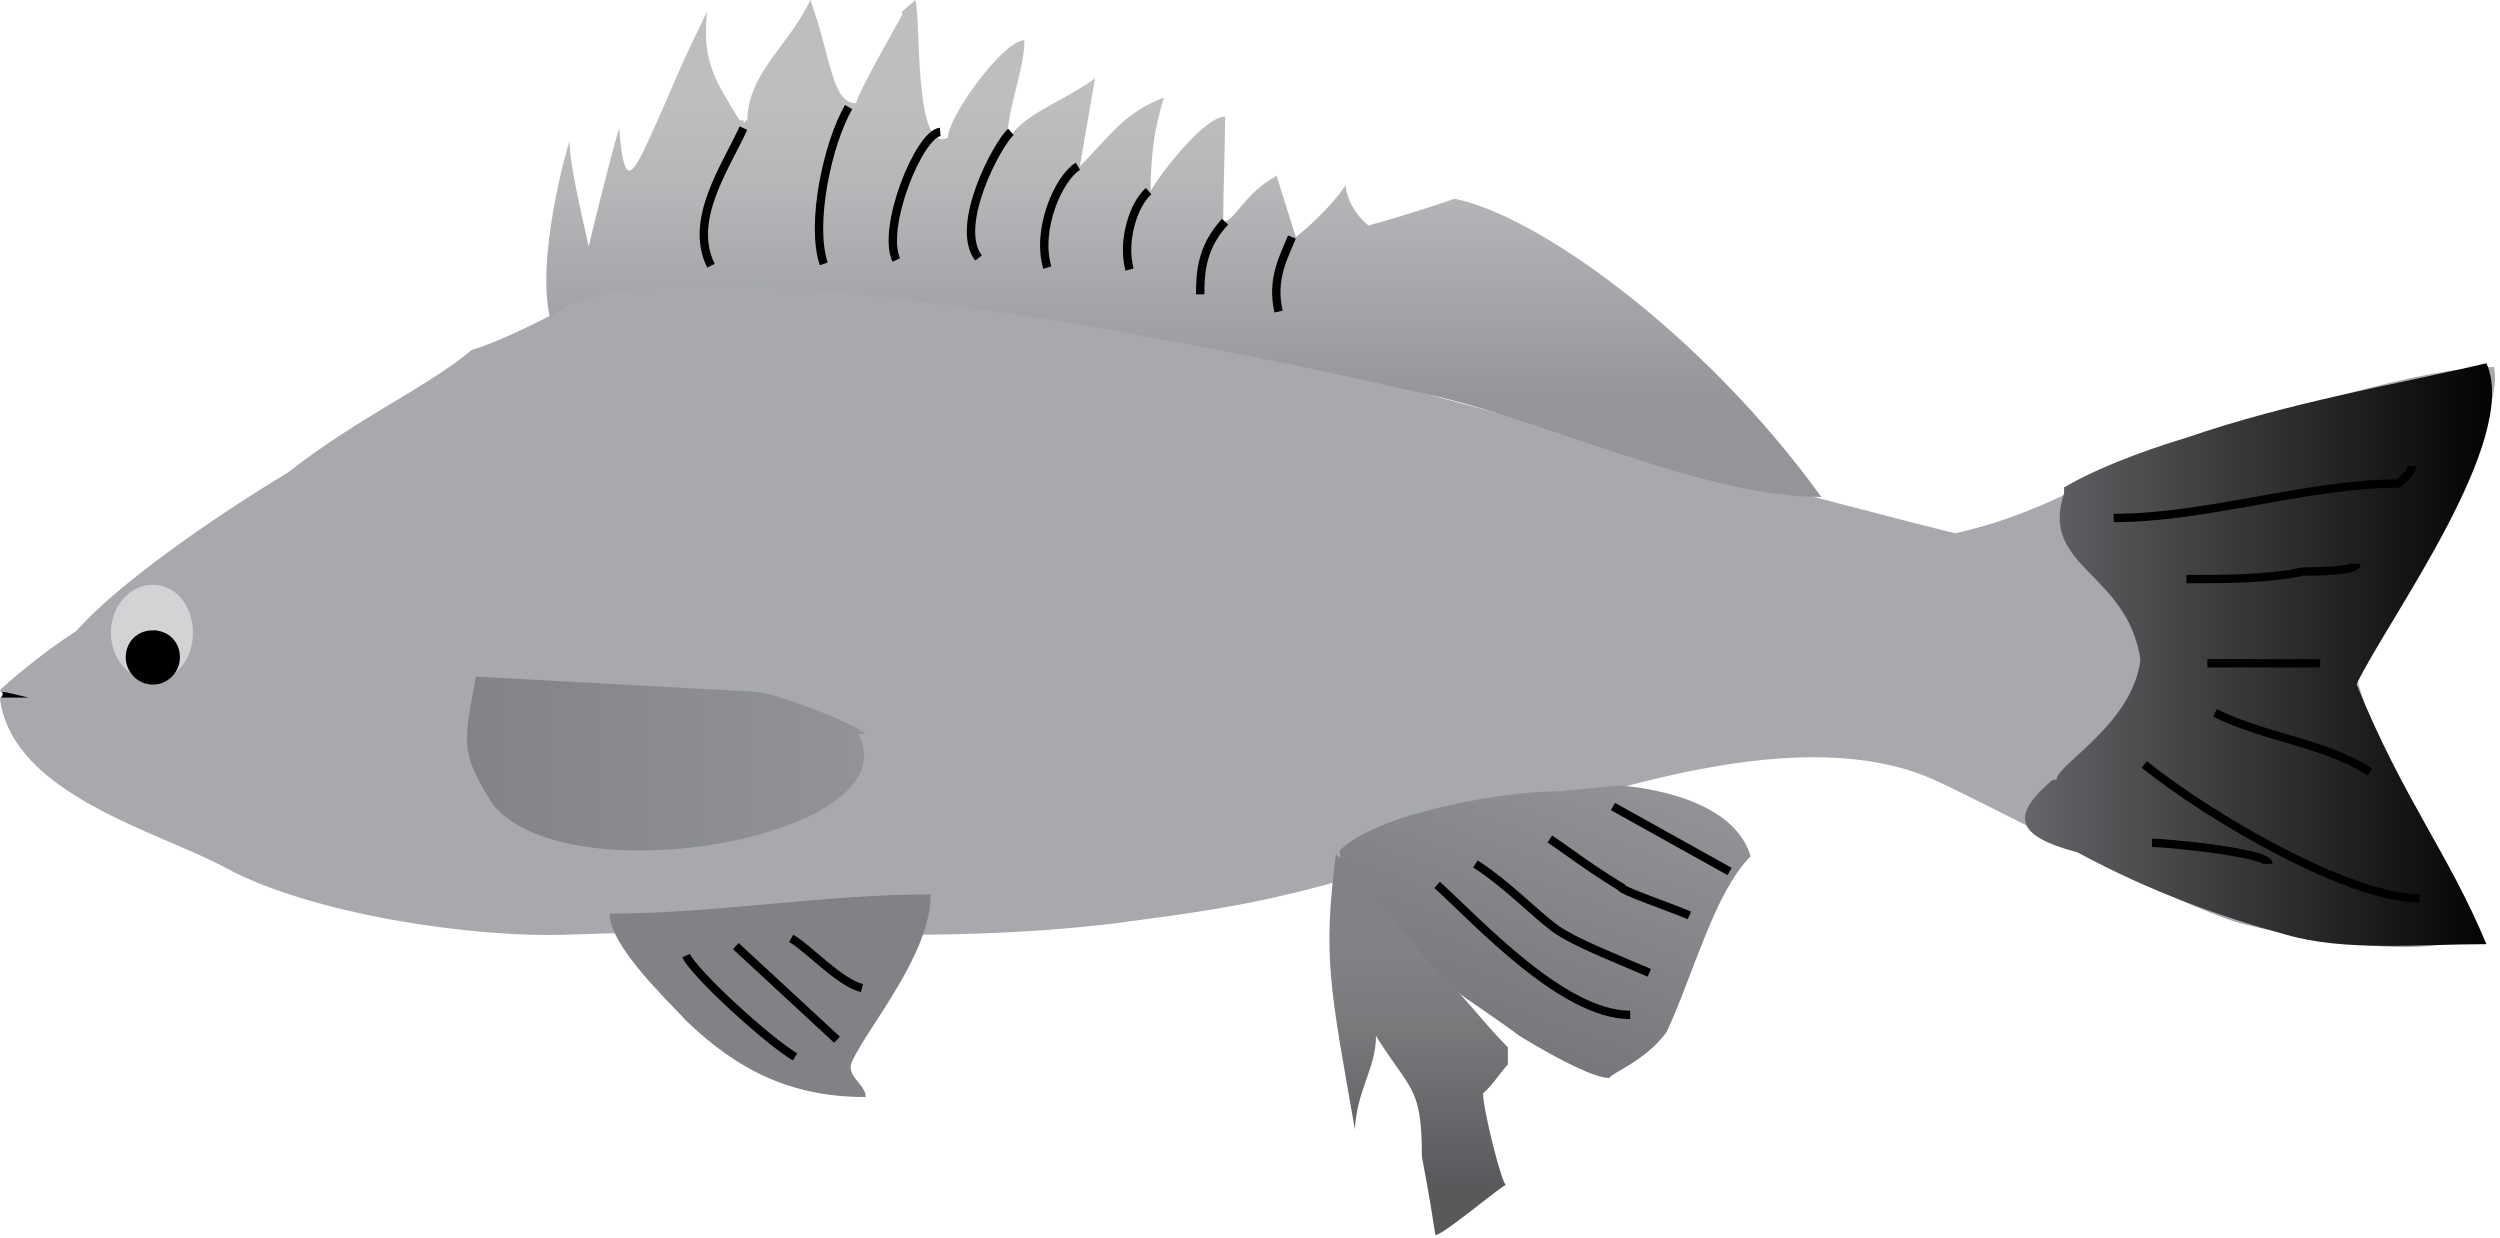 
        <svg xmlns:rdf="http://www.w3.org/1999/02/22-rdf-syntax-ns#" xmlns="http://www.w3.org/2000/svg" xmlns:cc="http://creativecommons.org/ns#" xmlns:xlink="http://www.w3.org/1999/xlink" xmlns:dc="http://purl.org/dc/elements/1.1/" x="0px" y="0px" width="501" height="248" viewBox="0 0 501 248" xml:space="preserve">
            <title>Bidyanus bidyanus (Silver Perch)</title>
            <desc xmlns:ian_image_library="https://ian.umces.edu/media-library/">
                <ian_image_library:title>Bidyanus bidyanus (Silver Perch)</ian_image_library:title>
                <ian_image_library:descr>Illustration of Bidyanus bidyanus (Silver Perch)</ian_image_library:descr>
                <ian_image_library:scene>
                    <ian_image_library:contains>fish, silver, perch, Chordata, Actinopterygii, Perciformes, Terapontidae, Bidyanus, bidyanus, Australia, freshwater</ian_image_library:contains>
                    <ian_image_library:when>1999-01-01</ian_image_library:when>
                </ian_image_library:scene>
            </desc>
            
 <defs></defs>
 <path d="m57.828 94.601c14.17-11.102 27.575-16.845 36.759-24.501 8.435-2.303 31.038-14.94 31.038-14.94 14.549-4.988 53.607 3.456 68.555 3.456 26.804 4.971 55.149 9.57 84.652 18.37 13.392 3.845 95.737 25.671 112.97 29.888 20.67-4.599 30.254-13.798 51.322-19.929 15.319-4.599 42.137-13.398 56.671-13.398 2.686 12.637-21.826 46.726-27.554 62.042 4.585 18.001 16.069 31.789 24.504 50.933-8.8 6.902-37.518 1.153-47.879-1.519-14.163-4.214-48.637-22.985-61.271-28.728-26.438-11.883-66.641 2.672-88.486 9.188-35.218 14.941-55.915 16.855-75.447 19.54-37.538 4.589-70.476.761-109.54 2.29-19.54.771-52.086-4.214-68.94-13.402-13.395-7.26-42.492-14.55-45.17-33.69 0-.774 1.144-.389 1.144-.774 0-.768-1.144-.382-1.144-1.146 1.144-1.149 7.656-6.895 15.313-11.867 8.048-9.2 27.188-22.6 42.515-31.799z" fill="#A7A9AC"/>
 <path d="m186.51 179.25c0 11.874-12.249 26.057-15.698 33.327-1.535 3.064 2.678 4.589 2.678 7.274-14.94 0-25.654-5.356-36.002-15.315-3.829-4.214-15.313-14.941-15.313-21.454 21.44-.01 42.5-3.84 64.33-3.84z" fill="#808285"/>
 <linearGradient id="ian_symbols_e211136f7258f824bd9d39abbb4a7286" y2="-3502.7" gradientUnits="userSpaceOnUse" x2="-3865.3" gradientTransform="matrix(.686 0 0 .686 2942.3 2630.1)" y1="-3617.5" x1="-3823.5">
  <stop stop-color="#939598" offset="0"/>
  <stop stop-color="#6D6E71" offset="1"/>
 </linearGradient>
 <path d="m324.4 157.42c.372 0 22.598 1.146 26.425 14.187-7.264 7.268-11.484 23.733-16.841 35.228-4.228 5.742-10.74 8.035-11.498 9.188-2.671 0-9.198-3.067-17.99-8.427-8.069-6.131-20.697-13.402-20.697-16.845-1.535-.771-3.057-4.228-4.964-4.985-.778-1.528-8.435-9.188-9.977-9.188l-.379-6.138c7.271-7.264 31.796-11.874 44.044-11.874 8.06-.78 11.89-1.16 11.89-1.16z" fill="url(#ian_symbols_e211136f7258f824bd9d39abbb4a7286)"/>
 <linearGradient id="ian_symbols_b48b412f4b898894cd866bf22b3def45" y2="-3488.4" gradientUnits="userSpaceOnUse" x2="-3872.9" gradientTransform="matrix(.686 0 0 .686 2942.3 2630.1)" y1="-3555.7" x1="-3872.9">
  <stop stop-color="#808285" offset="0"/>
  <stop stop-color="#787A7C" offset=".306"/>
  <stop stop-color="#606164" offset=".849"/>
  <stop stop-color="#58595B" offset="1"/>
 </linearGradient>
 <path d="m267.72 171.21c-2.679 20.683-1.15 26.811 3.801 55.143.399-8.028 4.228-12.245 4.228-18.758 6.892 11.112 9.191 9.959 9.191 24.129.784 4.21 1.528 8.045 2.691 15.712.765.76 13.405-9.97 14.163-9.97-.758 0-4.586-14.94-4.586-18.387 1.901-1.525 3.443-4.211 4.972-5.742v-3.446c-4.972-4.971-10.335-12.256-15.712-16.854-11.48-14.54-15.3-18.75-18.74-21.82z" fill="url(#ian_symbols_b48b412f4b898894cd866bf22b3def45)"/>
 <linearGradient id="ian_symbols_3f18bf61e25a3574e94f462b50b414ef" y2="-3716.7" gradientUnits="userSpaceOnUse" x2="-3941.5" gradientTransform="matrix(.686 0 0 .686 2942.3 2630.1)" y1="-3803.8" x1="-3941.5">
  <stop stop-color="#BCBEC0" offset="0"/>
  <stop stop-color="#B4B6B8" offset=".289"/>
  <stop stop-color="#9EA0A3" offset=".78"/>
  <stop stop-color="#939598" offset="1"/>
 </linearGradient>
 <path d="m114.13 28.355c0 4.589 2.685 15.702 3.842 21.062 0 0 4.207-17.619 6.114-23.747 1.15 14.548 3.051 8.806 9.205-4.981 4.579-10.721 4.579-10.335 8.407-18.38-1.137 10.335 1.927 14.163 6.52 21.819h.765c0 1.542.757-1.144.757.399 0-9.97 8.414-15.33 12.648-24.528 4.221 11.501 4.221 20.689 9.192 20.689 0-1.521 9.185-17.616 9.185-17.616v-.762l2.69-2.31c1.143 3.842-.385 31.03 6.507 27.585 0-4.214 11.119-19.53 15.339-19.53 0 6.114-3.456 13.401-3.456 20.3 2.685-5.37 10.72-7.666 17.599-12.645l-3.043 17.616c6.128-6.125 8.799-10.714 16.854-13.788-1.542 4.988-2.671 10.345-2.671 18.765 1.907-3.446 10.72-14.934 14.927-14.934 0 6.513-.379 14.555-.379 21.058 2.293 0 4.207-5.742 10.707-9.188l3.842 12.262c1.542-1.16 6.898-5.749 9.949-10.349.399 3.064 1.9 5.749 4.605 8.045 2.686-.771 9.57-2.685 17.227-5.36 16.091 3.064 49.422 26.422 73.533 59.749-23.354 0-54.398-14.947-77.732-20.3-54.771-12.645-159.72-32.546-176.96-15.319-3.07-11.865 3.43-34.85 3.82-35.612z" fill="url(#ian_symbols_3f18bf61e25a3574e94f462b50b414ef)"/>
 <linearGradient id="ian_symbols_ddf137dec3c1762411216294f31253c1" y2="-3641.1" gradientUnits="userSpaceOnUse" x2="-3558.3" gradientTransform="matrix(.686 0 0 .686 2942.3 2630.1)" y1="-3641.1" x1="-3708.7">
  <stop stop-color="#6D6E71" offset="0"/>
  <stop stop-color="#000" offset="1"/>
 </linearGradient>
 <path d="m428.95 132.15c-1.542 13.016-16.848 21.058-16.848 24.128h-.765c-8.056 6.899-8.056 11.103 4.991 14.545 14.935 8.052 29.09 13.026 41.738 16.473 11.883 3.456 26.797 1.914 40.209 1.914-7.656-18.387-16.476-28.718-26.032-52.086 6.506-13.402 32.917-49.032 26.032-64.335-17.619 4.2-39.046 7.656-60.121 14.931-3.828 1.143-16.097 4.981-24.511 9.959v1.153c-4.98 14.942 12.62 15.712 15.3 33.332z" fill="url(#ian_symbols_ddf137dec3c1762411216294f31253c1)"/>
 <linearGradient id="ian_symbols_3dc3d32807e15bf48db48276a3277e2a" y2="-3609.3" gradientUnits="userSpaceOnUse" x2="-4024.5" gradientTransform="matrix(.686 0 0 .686 2942.3 2630.1)" y1="-3609.3" x1="-4160.7">
  <stop stop-color="#808285" offset="0"/>
  <stop stop-color="#939598" offset="1"/>
 </linearGradient>
 <path d="m171.96 147.09c11.099 20.291-57.835 32.932-73.147 14.163-6.899-10.73-5.749-12.644-3.449-25.661l56.299 3.061c4.2.385 19.147 6.128 21.825 8.438h-1.52z" fill="url(#ian_symbols_3dc3d32807e15bf48db48276a3277e2a)"/>
 <path d="m30.625 117.2c4.599 0 8.048 4.21 8.048 9.581 0 5.36-3.449 9.57-8.048 9.57-4.593 0-8.4-4.21-8.4-9.57s3.808-9.58 8.4-9.58z" fill="#D1D3D4"/>
 <path stroke="#000" stroke-width="1.675" d="m30.625 127.16c2.685 0 4.599 1.928 4.599 4.596 0 2.303-1.914 4.599-4.599 4.599-2.666 0-4.593-2.296-4.593-4.599.001-2.67 1.928-4.6 4.593-4.6z"/>
 <path stroke="#000" stroke-width="1.675" d="m148.98 25.67c-3.45 7.657-11.113 18.387-6.5 27.575" fill="none"/>
 <path stroke="#000" stroke-width="1.675" d="m170.06 21.457c-4.207 7.271-7.67 23.362-4.985 31.414" fill="none"/>
 <path stroke="#000" stroke-width="1.675" d="m188.42 26.432c-4.193.382-11.849 19.15-8.806 25.67" fill="none"/>
 <path stroke="#000" stroke-width="1.675" d="m202.59 26.432c-2.671 2.296-11.491 18.768-6.5 25.271" fill="none"/>
 <path stroke="#000" stroke-width="1.675" d="m216.01 33.327c-3.828 2.303-8.42 12.634-6.127 20.3" fill="none"/>
 <path stroke="#000" stroke-width="1.675" d="m230.18 38.305c-3.05 2.685-5.35 9.953-3.828 15.712" fill="none"/>
 <path stroke="#000" stroke-width="1.675" d="m245.5 44.429c-4.605 4.988-4.984 9.959-4.984 14.559" fill="none"/>
 <path stroke="#000" stroke-width="1.675" d="m258.9 47.503c-1.535 3.828-4.22 8.427-2.664 14.94" fill="none"/>
 <path stroke="#000" stroke-width="1.675" d="m423.59 103.8c18.775 0 38.694-6.896 57.07-6.896.777-.761 2.678-2.303 2.678-3.446" fill="none"/>
 <path stroke="#000" stroke-width="1.675" d="m438.15 116.06c7.264 0 16.456 0 23.348-1.528 2.307 0 10.741 0 10.741-1.542" fill="none"/>
 <line y2="132.92" x1="442.36" x2="464.96" stroke="#000" y1="132.92" stroke-width="1.675" fill="none"/>
 <path stroke="#000" stroke-width="1.675" d="m443.88 142.86c9.963 4.984 22.604 6.138 31.038 11.88" fill="none"/>
 <path stroke="#000" stroke-width="1.675" d="m429.71 153.2c13.413 10.727 41.001 26.814 55.15 26.814" fill="none"/>
 <path stroke="#000" stroke-width="1.675" d="m431.26 168.9c2.678 0 23.348 1.915 23.348 4.224" fill="none"/>
 <path stroke="#000" stroke-width="1.675" d="m137.49 191.5c1.522 3.443 16.09 16.858 21.833 20.305" fill="none"/>
 <line y2="208.36" x1="147.45" x2="167.74" stroke="#000" y1="189.59" stroke-width="1.675" fill="none"/>
 <path stroke="#000" stroke-width="1.675" d="m158.55 188.06c3.449 1.914 9.584 8.81 14.19 9.956" fill="none"/>
 <path stroke="#000" stroke-width="1.675" d="m288 177.33c8.421 7.67 25.282 26.057 38.688 26.057" fill="none"/>
 <path stroke="#000" stroke-width="1.675" d="m295.67 173.13c6.507 4.203 11.87 9.949 16.084 13.02 3.835 2.675 10.727 5.356 18.762 8.8" fill="none"/>
 <path stroke="#000" stroke-width="1.675" d="m310.59 168.14c3.463 2.293 7.298 5.36 14.183 9.578 0 .768 10.355 4.21 13.784 5.742" fill="none"/>
 <line y2="174.65" x1="323.24" x2="346.61" stroke="#000" y1="161.63" stroke-width="1.675" fill="none"/>
 <path d="m.379 138.65c.765 0 3.828.768 5.35 1.153h-3.051-2.678c.379 0 .757-.77.379-1.15z"/>
</svg>
